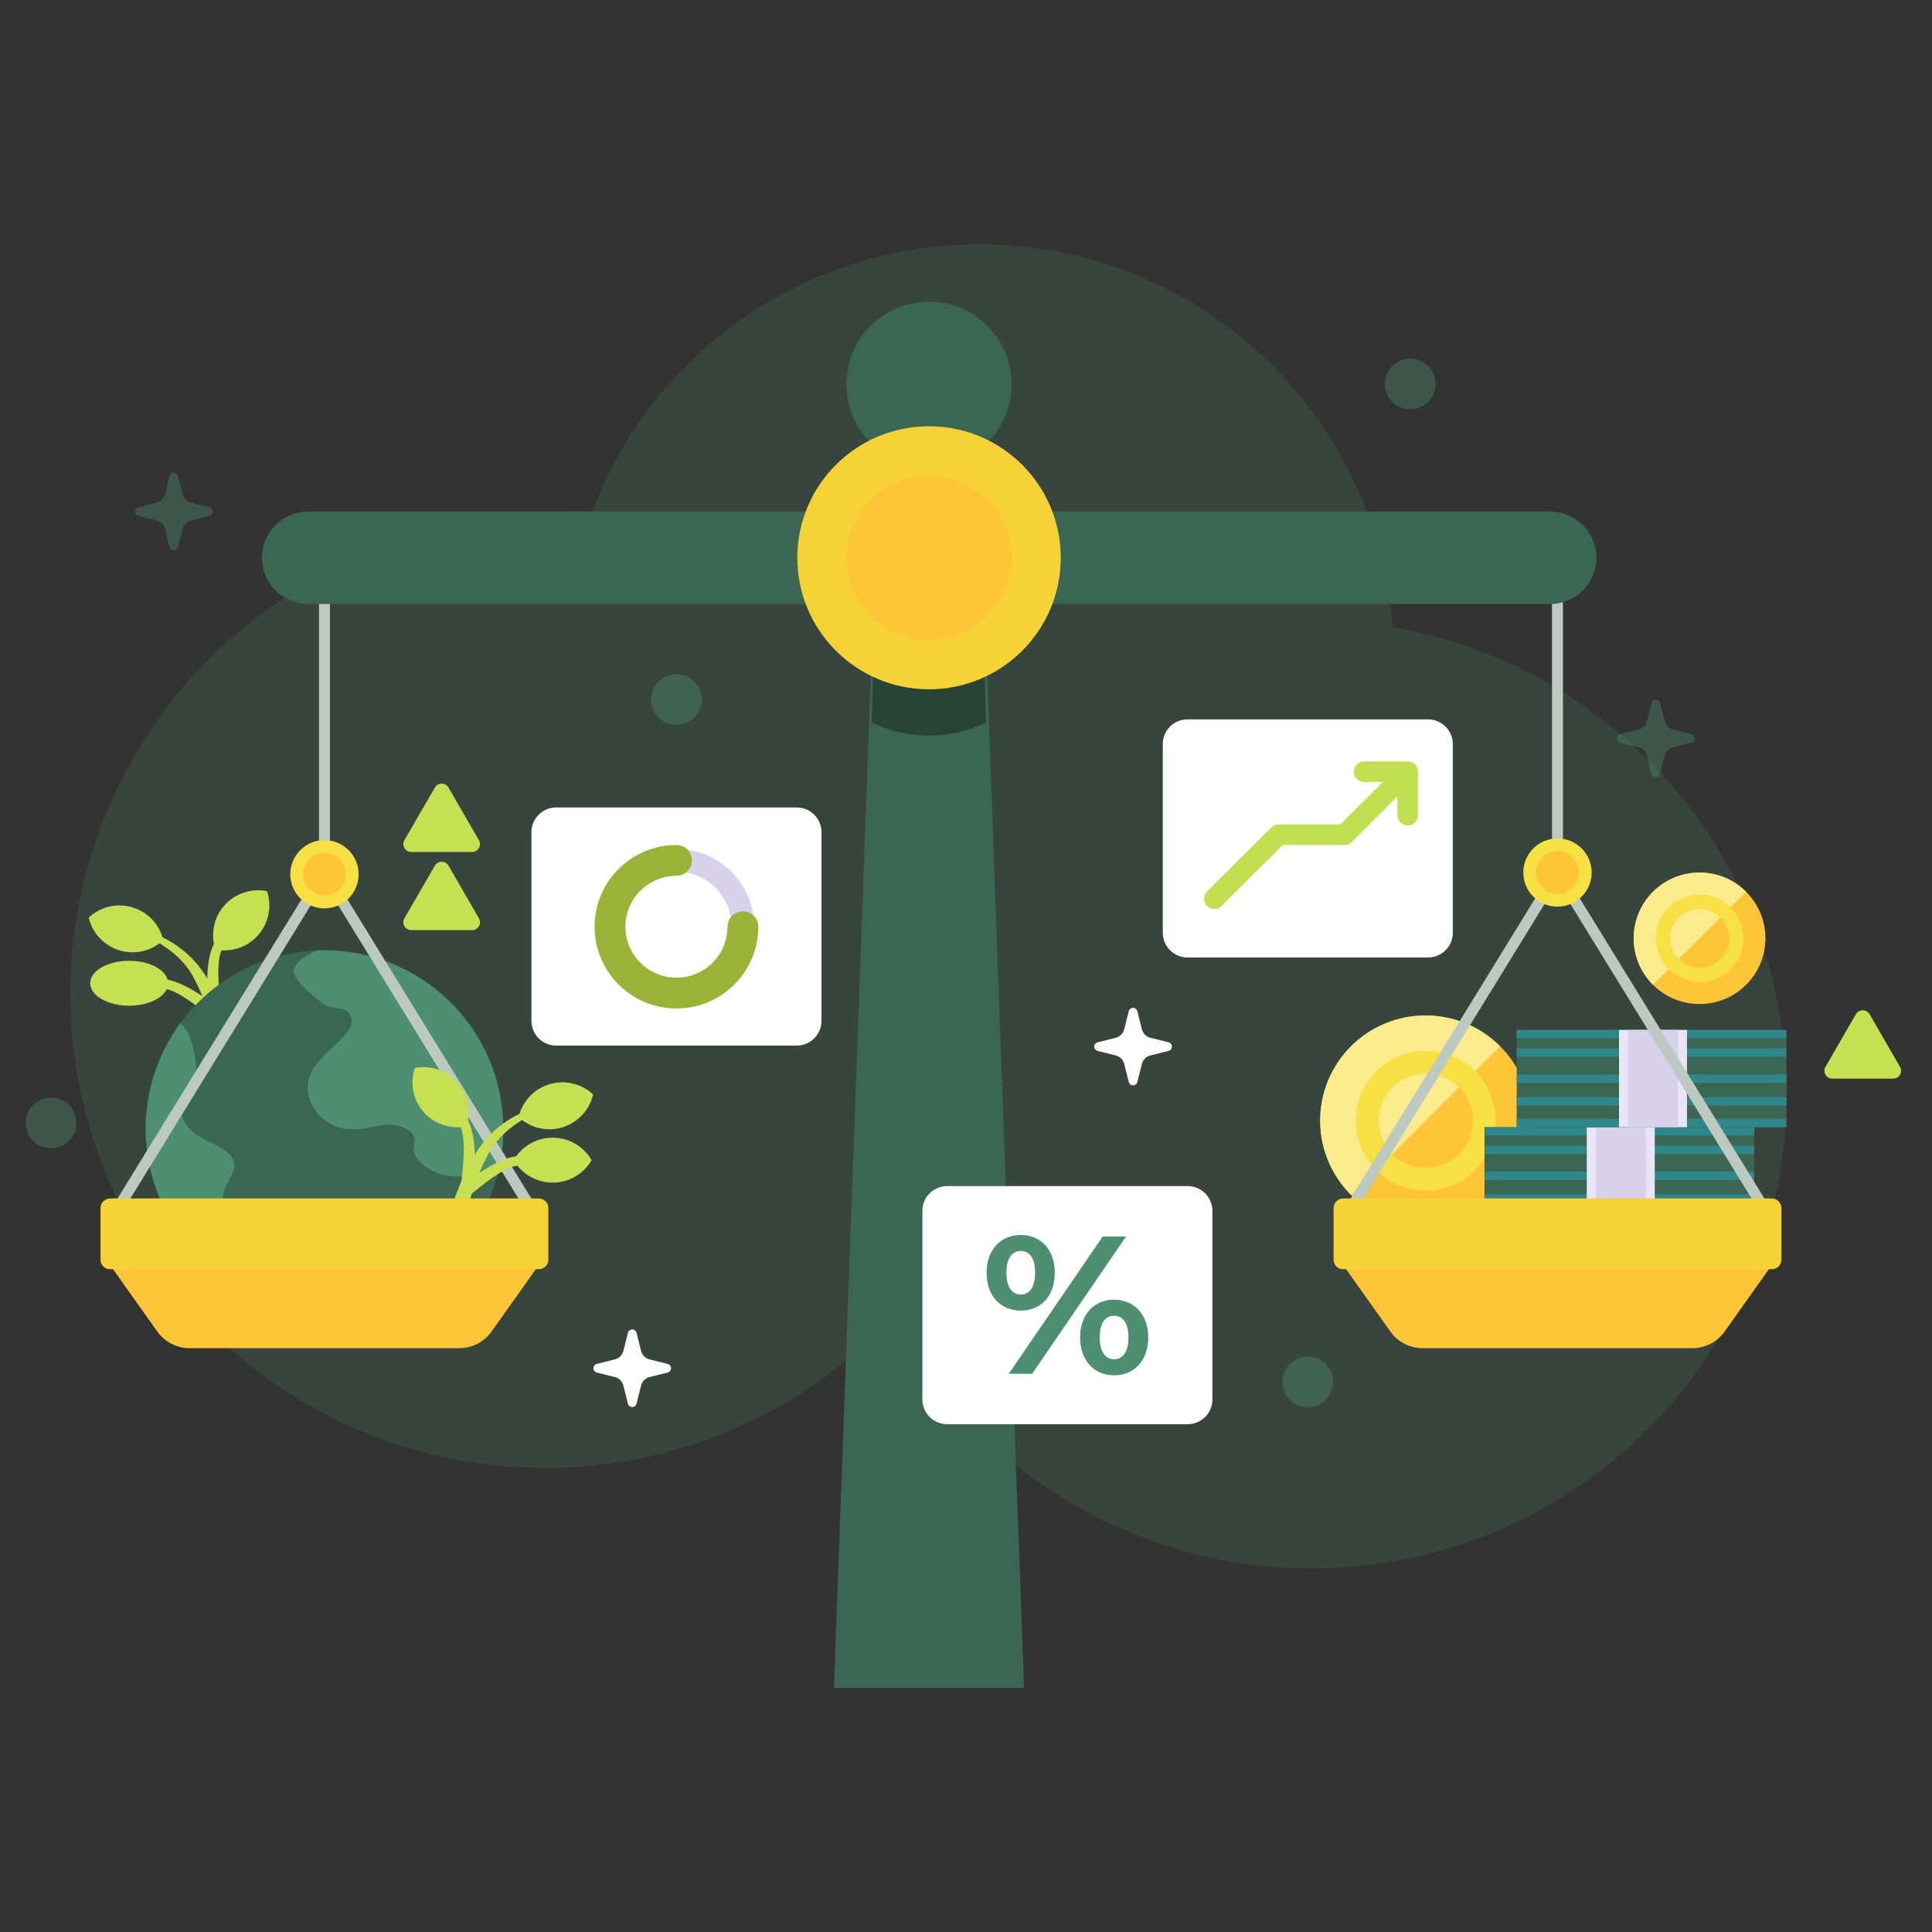 <svg width="376" height="376" viewBox="0 0 376 376" fill="none" xmlns="http://www.w3.org/2000/svg">
<rect x="0" y="0" width="376" height="376" fill="#333333" stroke="none"/>
<g clip-path="url(#clip0_1724_155)">
<path opacity="0.2" d="M270.989 122.039C269.614 103.584 261.909 86.166 249.173 72.72C236.438 59.273 219.449 50.621 201.069 48.219C182.69 45.818 164.043 49.815 148.271 59.537C132.498 69.258 120.564 84.11 114.478 101.591C111.712 101.332 108.916 101.203 106.092 101.203C90.758 101.202 75.666 105.011 62.175 112.287C48.684 119.563 37.218 130.076 28.813 142.88C20.407 155.683 15.325 170.374 14.026 185.627C12.726 200.881 15.249 216.217 21.368 230.254C27.487 244.291 37.009 256.587 49.075 266.033C61.141 275.48 75.373 281.779 90.486 284.364C105.599 286.949 121.119 285.737 135.647 280.839C150.174 275.942 163.252 267.511 173.702 256.308C181.069 270.135 191.842 281.862 205.004 290.383C218.165 298.905 233.284 303.941 248.934 305.017C264.585 306.093 280.252 303.173 294.459 296.532C308.667 289.892 320.947 279.75 330.143 267.061C339.339 254.372 345.148 239.555 347.022 224.005C348.897 208.456 346.775 192.686 340.858 178.181C334.94 163.676 325.421 150.914 313.197 141.098C300.973 131.281 286.448 124.733 270.989 122.071V122.039Z" fill="#4D8F70"/>
<path d="M46.717 207.727C46.717 207.727 43.85 193.435 37.716 186.902C34.092 183.025 29.113 180.686 23.811 180.37C23.811 180.37 33.512 182.942 37.393 189.743C41.435 196.814 43.376 207.727 43.376 207.727H46.717Z" fill="#C6E052"/>
<path d="M17.267 178.572C18.389 177.523 19.768 176.788 21.265 176.44C22.762 176.092 24.325 176.143 25.795 176.589C27.266 177.036 28.593 177.861 29.643 178.981C30.693 180.102 31.429 181.479 31.777 182.974C30.655 184.023 29.276 184.759 27.779 185.107C26.282 185.455 24.719 185.403 23.249 184.957C21.778 184.511 20.451 183.686 19.401 182.565C18.351 181.444 17.615 180.067 17.267 178.572Z" fill="#C6E052"/>
<path d="M25.137 195.727C29.322 195.727 32.715 193.771 32.715 191.358C32.715 188.945 29.322 186.988 25.137 186.988C20.951 186.988 17.558 188.945 17.558 191.358C17.558 193.771 20.951 195.727 25.137 195.727Z" fill="#C6E052"/>
<path d="M51.967 173.439C52.454 174.893 52.55 176.45 52.245 177.954C51.939 179.457 51.243 180.854 50.227 182.004C49.21 183.154 47.909 184.017 46.453 184.506C44.997 184.996 43.438 185.095 41.931 184.793C41.44 183.338 41.342 181.78 41.646 180.275C41.95 178.77 42.646 177.372 43.663 176.221C44.681 175.07 45.984 174.207 47.441 173.718C48.899 173.23 50.46 173.133 51.967 173.439Z" fill="#C6E052"/>
<path d="M40.562 195.264C40.562 195.264 39.711 188.71 41.252 184.567C42.794 180.423 47.256 178.034 47.256 178.034C45.352 180.261 43.865 182.813 42.869 185.568C41.791 189.324 43.386 198.482 43.386 198.482L40.562 195.264Z" fill="#C6E052"/>
<path d="M42.287 196.061C42.287 196.061 37.285 191.756 32.984 190.744C28.683 189.733 24.199 192.133 24.199 192.133C27.112 191.773 30.066 191.941 32.919 192.628C36.66 193.779 43.451 200.161 43.451 200.161L42.287 196.061Z" fill="#C6E052"/>
<path d="M63.146 254.489C82.381 254.489 97.975 238.92 97.975 219.716C97.975 200.512 82.381 184.944 63.146 184.944C43.91 184.944 28.316 200.512 28.316 219.716C28.316 238.92 43.91 254.489 63.146 254.489Z" fill="#3A6653"/>
<path d="M43.796 231.178C45.327 227.712 48.291 225.668 40.325 221.987C32.359 218.306 36.013 213.108 37.242 211.225C38.471 209.341 38.471 207.146 37.242 202.755C36.853 201.374 36.136 200.107 35.151 199.063C32.403 202.789 30.427 207.025 29.341 211.523C28.254 216.02 28.077 220.689 28.821 225.256C29.565 229.823 31.215 234.195 33.673 238.117C36.132 242.039 39.35 245.432 43.139 248.096C45.09 246.309 46.211 243.619 45.941 242.058C45.165 238.119 42.201 234.632 43.796 231.178Z" fill="#4D8F70"/>
<path d="M63.2 184.954C62.739 184.954 62.276 184.954 61.809 184.954C58.327 186.396 56.419 188.291 57.389 189.894C58.92 192.348 60.709 193.596 62.779 195.275C64.849 196.954 67.824 195.178 68.438 198.439C69.053 201.7 60.612 205.575 59.966 210.633C59.319 215.691 63.544 219.458 67.942 219.759C72.341 220.061 75.305 217.607 79.186 219.759C83.066 221.912 77.45 223.655 83.584 227.54C87.152 229.79 92.736 228.939 96.961 227.917C98.199 222.809 98.262 217.488 97.144 212.353C96.027 207.217 93.758 202.401 90.509 198.267C87.26 194.133 83.115 190.787 78.385 188.481C73.655 186.175 68.463 184.97 63.2 184.954Z" fill="#4D8F70"/>
<path d="M104.281 236.699L63.146 169.812" stroke="#BCC9C0" stroke-width="2.13" stroke-miterlimit="10"/>
<path d="M22 236.699L63.145 169.812" stroke="#BCC9C0" stroke-width="2.13" stroke-miterlimit="10"/>
<path d="M85.977 242.101C85.977 242.101 88.834 227.809 94.967 221.277C98.597 217.4 103.578 215.062 108.884 214.744C108.884 214.744 99.182 217.316 95.291 224.118C91.259 231.188 89.319 242.101 89.319 242.101H85.977Z" fill="#C6E052"/>
<path d="M115.416 212.99C114.294 211.943 112.915 211.21 111.418 210.864C109.922 210.519 108.361 210.573 106.892 211.021C105.423 211.47 104.099 212.297 103.052 213.419C102.005 214.541 101.272 215.918 100.928 217.413C102.049 218.463 103.427 219.199 104.924 219.547C106.42 219.895 107.982 219.844 109.452 219.397C110.923 218.951 112.249 218.126 113.298 217.005C114.347 215.883 115.081 214.506 115.427 213.011L115.416 212.99Z" fill="#C6E052"/>
<path d="M115.136 225.786C114.368 224.456 113.263 223.351 111.932 222.583C110.6 221.815 109.09 221.411 107.553 221.411C106.015 221.411 104.505 221.815 103.173 222.583C101.842 223.351 100.737 224.456 99.969 225.786C100.737 227.116 101.842 228.22 103.173 228.988C104.505 229.756 106.015 230.161 107.553 230.161C109.09 230.161 110.6 229.756 111.932 228.988C113.263 228.22 114.368 227.116 115.136 225.786Z" fill="#C6E052"/>
<path d="M80.727 207.856C80.237 209.31 80.139 210.867 80.443 212.371C80.746 213.874 81.441 215.272 82.457 216.422C83.473 217.573 84.774 218.436 86.231 218.926C87.687 219.415 89.246 219.513 90.752 219.21C91.242 217.756 91.341 216.199 91.037 214.696C90.733 213.192 90.039 211.795 89.023 210.644C88.007 209.493 86.705 208.63 85.249 208.141C83.793 207.651 82.233 207.553 80.727 207.856Z" fill="#C6E052"/>
<path d="M92.175 229.682C92.175 229.682 93.027 223.128 91.496 218.995C89.965 214.862 85.481 212.452 85.481 212.452C87.391 214.677 88.881 217.229 89.879 219.985C90.957 223.741 89.362 232.9 89.362 232.9L92.175 229.682Z" fill="#C6E052"/>
<path d="M90.397 230.478C90.397 230.478 95.398 226.173 99.71 225.162C104.022 224.15 108.485 226.55 108.485 226.55C105.575 226.197 102.625 226.368 99.775 227.056C96.034 228.197 89.232 234.589 89.232 234.589L90.397 230.478Z" fill="#C6E052"/>
<path d="M22 233.255V247.009L30.623 259.149C31.336 260.149 32.279 260.964 33.372 261.526C34.466 262.087 35.678 262.379 36.908 262.377H89.383C90.611 262.379 91.822 262.086 92.913 261.524C94.005 260.963 94.946 260.148 95.657 259.149L104.281 247.009V233.255H22Z" fill="#FFC538"/>
<path d="M104.874 233.255H21.407C20.389 233.255 19.563 234.079 19.563 235.095V245.169C19.563 246.185 20.389 247.009 21.407 247.009H104.874C105.892 247.009 106.717 246.185 106.717 245.169V235.095C106.717 234.079 105.892 233.255 104.874 233.255Z" fill="#F5D337"/>
<path d="M63.146 169.812V114.538" stroke="#BCC9C0" stroke-width="2.13" stroke-miterlimit="10"/>
<path d="M63.146 176.786C66.819 176.786 69.797 173.813 69.797 170.146C69.797 166.478 66.819 163.505 63.146 163.505C59.472 163.505 56.495 166.478 56.495 170.146C56.495 173.813 59.472 176.786 63.146 176.786Z" fill="#F7E041"/>
<path d="M67.307 170.145C67.309 169.321 67.066 168.514 66.608 167.827C66.15 167.141 65.499 166.605 64.736 166.289C63.974 165.972 63.134 165.889 62.324 166.049C61.513 166.21 60.769 166.606 60.185 167.19C59.601 167.773 59.203 168.516 59.043 169.325C58.882 170.134 58.966 170.972 59.283 171.734C59.6 172.495 60.136 173.145 60.824 173.602C61.512 174.059 62.32 174.302 63.146 174.3C64.249 174.3 65.308 173.862 66.088 173.083C66.868 172.304 67.307 171.247 67.307 170.145Z" fill="#FFC538"/>
<path d="M277.456 238.571C288.78 238.571 297.959 229.407 297.959 218.102C297.959 206.797 288.78 197.632 277.456 197.632C266.133 197.632 256.953 206.797 256.953 218.102C256.953 229.407 266.133 238.571 277.456 238.571Z" fill="#FFC538"/>
<path d="M277.457 197.632C273.397 197.621 269.425 198.816 266.046 201.063C262.668 203.311 260.034 206.51 258.48 210.255C256.927 214 256.523 218.121 257.32 222.095C258.117 226.07 260.08 229.718 262.958 232.577L291.955 203.627C290.052 201.725 287.792 200.217 285.304 199.188C282.816 198.159 280.149 197.631 277.457 197.632Z" fill="#FAEC8D"/>
<path d="M277.457 231.694C284.976 231.694 291.071 225.609 291.071 218.102C291.071 210.595 284.976 204.509 277.457 204.509C269.937 204.509 263.842 210.595 263.842 218.102C263.842 225.609 269.937 231.694 277.457 231.694Z" fill="#F7E041"/>
<path d="M277.457 227.271C282.529 227.271 286.641 223.166 286.641 218.102C286.641 213.038 282.529 208.932 277.457 208.932C272.384 208.932 268.272 213.038 268.272 218.102C268.272 223.166 272.384 227.271 277.457 227.271Z" fill="#FFC538"/>
<path d="M277.457 227.271C282.529 227.271 286.641 223.166 286.641 218.102C286.641 213.038 282.529 208.932 277.457 208.932C272.384 208.932 268.272 213.038 268.272 218.102C268.272 223.166 272.384 227.271 277.457 227.271Z" fill="#FFC538"/>
<path d="M277.456 208.932C275.641 208.936 273.868 209.478 272.36 210.487C270.852 211.497 269.678 212.93 268.986 214.606C268.294 216.282 268.115 218.125 268.471 219.902C268.828 221.679 269.704 223.311 270.989 224.591L283.924 211.612C282.209 209.898 279.883 208.934 277.456 208.932Z" fill="#FAEC8D"/>
<path d="M341.402 219.372H288.905V238.291H341.402V219.372Z" fill="#3A6653"/>
<path d="M341.402 228.014H288.905V229.65H341.402V228.014Z" fill="#2F878A"/>
<path d="M341.402 219.372H288.905V221.007H341.402V219.372Z" fill="#2F878A"/>
<path d="M341.402 222.956H288.905V224.591H341.402V222.956Z" fill="#2F878A"/>
<path d="M341.402 236.656H288.905V238.292H341.402V236.656Z" fill="#2F878A"/>
<path d="M341.402 232.437H288.905V234.073H341.402V232.437Z" fill="#2F878A"/>
<path d="M322.041 219.372H308.814V238.291H322.041V219.372Z" fill="#E9E5F6"/>
<path d="M320.284 219.372H310.572V238.291H320.284V219.372Z" fill="#D7D1EB"/>
<path d="M347.675 200.441H295.178V219.361H347.675V200.441Z" fill="#3A6653"/>
<path d="M347.675 209.094H295.178V210.73H347.675V209.094Z" fill="#2F878A"/>
<path d="M347.675 200.441H295.178V202.077H347.675V200.441Z" fill="#2F878A"/>
<path d="M347.675 204.025H295.178V205.661H347.675V204.025Z" fill="#2F878A"/>
<path d="M347.675 217.736H295.178V219.372H347.675V217.736Z" fill="#2F878A"/>
<path d="M347.675 213.517H295.178V215.153H347.675V213.517Z" fill="#2F878A"/>
<path d="M328.315 200.441H315.088V219.361H328.315V200.441Z" fill="#E9E5F6"/>
<path d="M326.558 200.441H316.845V219.361H326.558V200.441Z" fill="#D7D1EB"/>
<path d="M330.762 195.404C337.841 195.404 343.579 189.675 343.579 182.608C343.579 175.541 337.841 169.812 330.762 169.812C323.683 169.812 317.945 175.541 317.945 182.608C317.945 189.675 323.683 195.404 330.762 195.404Z" fill="#FFC538"/>
<path d="M330.762 169.812C328.226 169.811 325.747 170.561 323.638 171.967C321.53 173.373 319.886 175.372 318.915 177.711C317.945 180.049 317.691 182.623 318.186 185.106C318.681 187.589 319.903 189.87 321.696 191.659L339.828 173.557C338.638 172.368 337.224 171.425 335.669 170.783C334.113 170.14 332.445 169.81 330.762 169.812Z" fill="#FAEC8D"/>
<path d="M330.762 191.11C335.465 191.11 339.278 187.304 339.278 182.608C339.278 177.912 335.465 174.106 330.762 174.106C326.059 174.106 322.246 177.912 322.246 182.608C322.246 187.304 326.059 191.11 330.762 191.11Z" fill="#F7E041"/>
<path d="M336.507 182.608C336.507 181.474 336.171 180.364 335.539 179.421C334.908 178.478 334.011 177.743 332.961 177.308C331.911 176.874 330.756 176.761 329.641 176.982C328.526 177.203 327.503 177.75 326.699 178.552C325.896 179.354 325.348 180.376 325.127 181.489C324.905 182.602 325.019 183.755 325.454 184.803C325.889 185.851 326.625 186.747 327.57 187.378C328.515 188.008 329.626 188.344 330.762 188.344C332.286 188.344 333.747 187.74 334.825 186.664C335.902 185.588 336.507 184.129 336.507 182.608Z" fill="#FFC538"/>
<path d="M336.507 182.608C336.507 181.474 336.171 180.364 335.539 179.421C334.908 178.478 334.011 177.743 332.961 177.308C331.911 176.874 330.756 176.761 329.641 176.982C328.526 177.203 327.503 177.75 326.699 178.552C325.896 179.354 325.348 180.376 325.127 181.489C324.905 182.602 325.019 183.755 325.454 184.803C325.889 185.851 326.625 186.747 327.57 187.378C328.515 188.008 329.626 188.344 330.762 188.344C332.286 188.344 333.747 187.74 334.825 186.664C335.902 185.588 336.507 184.129 336.507 182.608Z" fill="#FFC538"/>
<path d="M330.762 176.883C329.625 176.879 328.513 177.213 327.567 177.842C326.62 178.471 325.883 179.366 325.447 180.415C325.012 181.463 324.898 182.617 325.121 183.73C325.343 184.843 325.892 185.865 326.698 186.665L334.848 178.562C334.312 178.025 333.675 177.601 332.974 177.313C332.272 177.025 331.52 176.878 330.762 176.883Z" fill="#FAEC8D"/>
<path d="M344.258 236.699L303.112 169.812" stroke="#BCC9C0" stroke-width="2.13" stroke-miterlimit="10"/>
<path d="M261.977 236.699L303.112 169.812" stroke="#BCC9C0" stroke-width="2.13" stroke-miterlimit="10"/>
<path d="M261.977 233.255V247.009L270.601 259.149C271.312 260.148 272.253 260.963 273.344 261.524C274.436 262.086 275.646 262.379 276.874 262.377H329.35C330.579 262.379 331.792 262.087 332.885 261.526C333.979 260.964 334.921 260.149 335.634 259.149L344.258 247.009V233.255H261.977Z" fill="#FFC538"/>
<path d="M344.851 233.255H261.384C260.366 233.255 259.541 234.079 259.541 235.095V245.169C259.541 246.185 260.366 247.009 261.384 247.009H344.851C345.869 247.009 346.694 246.185 346.694 245.169V235.095C346.694 234.079 345.869 233.255 344.851 233.255Z" fill="#F5D337"/>
<path d="M303.112 169.812V114.538" stroke="#BCC9C0" stroke-width="2.13" stroke-miterlimit="10"/>
<path d="M303.112 176.452C306.785 176.452 309.763 173.479 309.763 169.812C309.763 166.145 306.785 163.172 303.112 163.172C299.439 163.172 296.461 166.145 296.461 169.812C296.461 173.479 299.439 176.452 303.112 176.452Z" fill="#F7E041"/>
<path d="M307.284 169.812C307.284 168.988 307.039 168.183 306.581 167.498C306.122 166.813 305.471 166.279 304.709 165.964C303.946 165.649 303.108 165.566 302.298 165.727C301.489 165.888 300.746 166.284 300.162 166.867C299.579 167.449 299.182 168.191 299.021 168.999C298.86 169.807 298.942 170.645 299.258 171.406C299.574 172.167 300.108 172.817 300.794 173.275C301.481 173.733 302.287 173.977 303.112 173.977C303.66 173.978 304.204 173.872 304.71 173.663C305.217 173.454 305.678 173.147 306.065 172.76C306.453 172.373 306.76 171.913 306.969 171.407C307.178 170.902 307.285 170.359 307.284 169.812Z" fill="#FFC538"/>
<path d="M180.806 90.818C189.682 90.818 196.878 83.633 196.878 74.771C196.878 65.909 189.682 58.725 180.806 58.725C171.929 58.725 164.733 65.909 164.733 74.771C164.733 83.633 171.929 90.818 180.806 90.818Z" fill="#3A6653"/>
<path d="M189.818 67.981H171.783L162.297 328.5H199.304L189.818 67.981Z" fill="#3A6653"/>
<path d="M170.996 93.896L169.638 140.614C173.111 142.286 176.918 143.154 180.773 143.154C184.629 143.154 188.435 142.286 191.909 140.614L190.54 93.896C184.282 91.313 177.254 91.313 170.996 93.896Z" fill="#274437"/>
<path d="M310.701 108.554C310.701 106.168 309.751 103.879 308.061 102.192C306.371 100.505 304.079 99.557 301.689 99.557H59.965C57.575 99.557 55.283 100.505 53.593 102.192C51.903 103.879 50.954 106.168 50.954 108.554C50.954 110.94 51.903 113.228 53.593 114.916C55.283 116.603 57.575 117.551 59.965 117.551H301.689C304.079 117.551 306.371 116.603 308.061 114.916C309.751 113.228 310.701 110.94 310.701 108.554Z" fill="#3A6653"/>
<path d="M180.806 134.146C194.963 134.146 206.44 122.688 206.44 108.554C206.44 94.419 194.963 82.961 180.806 82.961C166.649 82.961 155.172 94.419 155.172 108.554C155.172 122.688 166.649 134.146 180.806 134.146Z" fill="#F5D337"/>
<path d="M180.806 124.6C189.682 124.6 196.878 117.416 196.878 108.554C196.878 99.692 189.682 92.507 180.806 92.507C171.929 92.507 164.733 99.692 164.733 108.554C164.733 117.416 171.929 124.6 180.806 124.6Z" fill="#FFC538"/>
<path d="M84.651 168.445L78.701 178.723C78.566 178.955 78.496 179.219 78.496 179.487C78.496 179.756 78.566 180.019 78.701 180.251C78.835 180.484 79.028 180.677 79.261 180.811C79.494 180.945 79.758 181.015 80.027 181.015H91.884C92.153 181.015 92.417 180.945 92.65 180.811C92.882 180.677 93.076 180.484 93.21 180.251C93.344 180.019 93.415 179.756 93.415 179.487C93.415 179.219 93.344 178.955 93.21 178.723L87.27 168.445C87.134 168.22 86.942 168.034 86.713 167.905C86.483 167.776 86.224 167.708 85.961 167.708C85.697 167.708 85.438 167.776 85.209 167.905C84.98 168.034 84.787 168.22 84.651 168.445Z" fill="#C6E052"/>
<path d="M361.204 197.352L355.264 207.63C355.13 207.863 355.059 208.126 355.059 208.394C355.059 208.663 355.13 208.926 355.264 209.159C355.399 209.391 355.592 209.584 355.825 209.718C356.057 209.852 356.321 209.923 356.59 209.923H368.448C368.716 209.923 368.98 209.852 369.213 209.718C369.446 209.584 369.639 209.391 369.774 209.159C369.908 208.926 369.979 208.663 369.979 208.394C369.979 208.126 369.908 207.863 369.774 207.63L363.834 197.352C363.696 197.127 363.503 196.942 363.273 196.813C363.042 196.684 362.783 196.616 362.519 196.616C362.255 196.616 361.995 196.684 361.765 196.813C361.535 196.942 361.341 197.127 361.204 197.352Z" fill="#C6E052"/>
<path d="M84.651 153.249L78.701 163.516C78.566 163.748 78.496 164.012 78.496 164.28C78.496 164.549 78.566 164.812 78.701 165.044C78.835 165.277 79.028 165.47 79.261 165.604C79.494 165.738 79.758 165.808 80.027 165.808H91.884C92.153 165.808 92.417 165.738 92.65 165.604C92.882 165.47 93.076 165.277 93.21 165.044C93.344 164.812 93.415 164.549 93.415 164.28C93.415 164.012 93.344 163.748 93.21 163.516L87.27 153.249C87.134 153.024 86.942 152.838 86.713 152.709C86.483 152.58 86.224 152.512 85.961 152.512C85.697 152.512 85.438 152.58 85.209 152.709C84.98 152.838 84.787 153.024 84.651 153.249Z" fill="#C6E052"/>
<path d="M277.92 140.001H231.115C228.453 140.001 226.296 142.155 226.296 144.811V181.532C226.296 184.189 228.453 186.343 231.115 186.343H277.92C280.581 186.343 282.739 184.189 282.739 181.532V144.811C282.739 142.155 280.581 140.001 277.92 140.001Z" fill="white"/>
<path d="M155.053 157.145H108.248C105.587 157.145 103.429 159.299 103.429 161.955V198.676C103.429 201.333 105.587 203.487 108.248 203.487H155.053C157.714 203.487 159.872 201.333 159.872 198.676V161.955C159.872 159.299 157.714 157.145 155.053 157.145Z" fill="white"/>
<path d="M231.136 230.833H184.331C181.67 230.833 179.512 232.987 179.512 235.644V272.365C179.512 275.022 181.67 277.175 184.331 277.175H231.136C233.797 277.175 235.955 275.022 235.955 272.365V235.644C235.955 232.987 233.797 230.833 231.136 230.833Z" fill="white"/>
<path d="M236.321 174.924L248.815 162.451H261.675L272.703 151.43" stroke="#C2DE51" stroke-width="4" stroke-linecap="round" stroke-linejoin="round"/>
<path d="M265.469 150.182H273.953V158.662" stroke="#C2DE51" stroke-width="4" stroke-linecap="round" stroke-linejoin="round"/>
<path d="M131.65 193.198C138.777 193.198 144.554 187.431 144.554 180.316C144.554 173.201 138.777 167.434 131.65 167.434C124.524 167.434 118.747 173.201 118.747 180.316C118.747 187.431 124.524 193.198 131.65 193.198Z" stroke="#D7D1EB" stroke-width="4.4" stroke-miterlimit="10"/>
<path d="M131.65 167.444C129.092 167.444 126.591 168.202 124.464 169.621C122.337 171.04 120.679 173.057 119.7 175.417C118.72 177.777 118.464 180.373 118.963 182.878C119.463 185.384 120.695 187.685 122.504 189.491C124.313 191.297 126.618 192.527 129.127 193.025C131.636 193.524 134.237 193.268 136.601 192.29C138.964 191.313 140.985 189.658 142.406 187.534C143.827 185.41 144.586 182.913 144.586 180.359" stroke="#9AB336" stroke-width="6" stroke-miterlimit="10" stroke-linecap="round"/>
<path d="M221.348 196.793L222.232 200.301C222.332 200.705 222.54 201.074 222.835 201.368C223.129 201.662 223.499 201.87 223.903 201.969L227.428 202.852C227.613 202.899 227.778 203.007 227.895 203.158C228.013 203.309 228.076 203.495 228.076 203.686C228.076 203.877 228.013 204.063 227.895 204.214C227.778 204.365 227.613 204.472 227.428 204.52L223.903 205.402C223.501 205.502 223.133 205.709 222.839 206.001C222.544 206.293 222.335 206.659 222.232 207.06L221.348 210.579C221.301 210.764 221.193 210.928 221.042 211.046C220.89 211.163 220.704 211.226 220.513 211.226C220.321 211.226 220.135 211.163 219.984 211.046C219.833 210.928 219.725 210.764 219.677 210.579L218.793 207.06C218.694 206.659 218.487 206.293 218.194 206.001C217.902 205.709 217.535 205.502 217.133 205.402L213.608 204.52C213.423 204.472 213.259 204.365 213.141 204.214C213.024 204.063 212.96 203.877 212.96 203.686C212.96 203.495 213.024 203.309 213.141 203.158C213.259 203.007 213.423 202.899 213.608 202.852L217.133 201.969C217.536 201.869 217.904 201.66 218.197 201.366C218.489 201.072 218.696 200.704 218.793 200.301L219.677 196.793C219.725 196.607 219.833 196.443 219.984 196.326C220.135 196.209 220.321 196.145 220.513 196.145C220.704 196.145 220.89 196.209 221.042 196.326C221.193 196.443 221.301 196.607 221.348 196.793Z" fill="white"/>
<path opacity="0.4" d="M34.666 92.658L35.55 96.177C35.651 96.578 35.858 96.945 36.15 97.239C36.442 97.532 36.808 97.742 37.21 97.845L40.735 98.717C40.92 98.764 41.084 98.872 41.202 99.023C41.319 99.174 41.383 99.36 41.383 99.551C41.383 99.742 41.319 99.928 41.202 100.079C41.084 100.23 40.92 100.338 40.735 100.385L37.21 101.268C36.808 101.37 36.441 101.579 36.149 101.873C35.857 102.167 35.65 102.534 35.55 102.936L34.666 106.455C34.618 106.64 34.51 106.804 34.359 106.922C34.208 107.039 34.022 107.102 33.83 107.102C33.639 107.102 33.453 107.039 33.301 106.922C33.15 106.804 33.042 106.64 32.995 106.455L32.111 102.936C32.011 102.532 31.803 102.163 31.508 101.869C31.214 101.575 30.844 101.367 30.44 101.268L26.926 100.385C26.74 100.338 26.576 100.23 26.459 100.079C26.341 99.928 26.277 99.742 26.277 99.551C26.277 99.36 26.341 99.174 26.459 99.023C26.576 98.872 26.74 98.764 26.926 98.717L30.44 97.845C30.843 97.743 31.212 97.535 31.506 97.241C31.8 96.947 32.009 96.58 32.111 96.177L32.995 92.658C33.042 92.473 33.15 92.309 33.301 92.191C33.453 92.074 33.639 92.01 33.83 92.01C34.022 92.01 34.208 92.074 34.359 92.191C34.51 92.309 34.618 92.473 34.666 92.658Z" fill="#4D8F70"/>
<path opacity="0.4" d="M323.087 136.794L323.971 140.313C324.071 140.715 324.278 141.082 324.57 141.376C324.862 141.669 325.229 141.879 325.631 141.981L329.156 142.864C329.341 142.911 329.506 143.019 329.623 143.17C329.74 143.321 329.804 143.506 329.804 143.698C329.804 143.889 329.74 144.074 329.623 144.226C329.506 144.377 329.341 144.484 329.156 144.532L325.631 145.403C325.229 145.507 324.864 145.716 324.571 146.01C324.279 146.304 324.072 146.67 323.971 147.072L323.087 150.591C323.039 150.776 322.931 150.94 322.78 151.057C322.629 151.175 322.443 151.238 322.251 151.238C322.06 151.238 321.874 151.175 321.723 151.057C321.571 150.94 321.463 150.776 321.416 150.591L320.532 147.072C320.43 146.669 320.221 146.301 319.927 146.008C319.633 145.714 319.264 145.505 318.861 145.403L315.347 144.532C315.161 144.484 314.997 144.377 314.88 144.226C314.762 144.074 314.698 143.889 314.698 143.698C314.698 143.506 314.762 143.321 314.88 143.17C314.997 143.019 315.161 142.911 315.347 142.864L318.861 141.981C319.265 141.881 319.635 141.673 319.929 141.379C320.224 141.085 320.432 140.717 320.532 140.313L321.416 136.794C321.463 136.608 321.571 136.444 321.723 136.327C321.874 136.21 322.06 136.146 322.251 136.146C322.443 136.146 322.629 136.21 322.78 136.327C322.931 136.444 323.039 136.608 323.087 136.794Z" fill="#4D8F70"/>
<path d="M123.878 259.385L124.762 262.905C124.862 263.306 125.069 263.672 125.362 263.964C125.654 264.256 126.021 264.463 126.422 264.562L129.947 265.445C130.133 265.492 130.297 265.6 130.415 265.751C130.532 265.902 130.596 266.087 130.596 266.279C130.596 266.47 130.532 266.656 130.415 266.807C130.297 266.958 130.133 267.065 129.947 267.113L126.422 267.995C126.02 268.098 125.654 268.307 125.362 268.601C125.069 268.894 124.862 269.261 124.762 269.663L123.878 273.183C123.831 273.368 123.723 273.532 123.572 273.649C123.42 273.766 123.234 273.83 123.043 273.83C122.851 273.83 122.665 273.766 122.514 273.649C122.363 273.532 122.255 273.368 122.207 273.183L121.323 269.663C121.223 269.261 121.016 268.894 120.724 268.601C120.432 268.307 120.065 268.098 119.663 267.995L116.138 267.113C115.953 267.065 115.789 266.958 115.671 266.807C115.554 266.656 115.49 266.47 115.49 266.279C115.49 266.087 115.554 265.902 115.671 265.751C115.789 265.6 115.953 265.492 116.138 265.445L119.663 264.562C120.065 264.463 120.432 264.256 120.724 263.964C121.017 263.672 121.224 263.306 121.323 262.905L122.207 259.385C122.255 259.2 122.363 259.036 122.514 258.919C122.665 258.802 122.851 258.738 123.043 258.738C123.234 258.738 123.42 258.802 123.572 258.919C123.723 259.036 123.831 259.2 123.878 259.385Z" fill="white"/>
<path opacity="0.4" d="M259.443 268.953C259.446 267.977 259.158 267.023 258.616 266.211C258.074 265.398 257.303 264.765 256.401 264.39C255.498 264.016 254.505 263.918 253.546 264.107C252.587 264.297 251.706 264.767 251.015 265.457C250.324 266.147 249.854 267.026 249.664 267.983C249.474 268.94 249.572 269.932 249.947 270.834C250.322 271.735 250.957 272.504 251.77 273.045C252.584 273.586 253.54 273.873 254.517 273.871C255.823 273.868 257.074 273.349 257.997 272.428C258.921 271.506 259.441 270.257 259.443 268.953Z" fill="#4D8F70"/>
<path opacity="0.4" d="M136.577 136.148C136.579 135.172 136.291 134.218 135.749 133.405C135.208 132.593 134.437 131.96 133.534 131.585C132.631 131.211 131.638 131.112 130.679 131.302C129.72 131.492 128.84 131.962 128.149 132.652C127.458 133.342 126.987 134.221 126.797 135.178C126.607 136.135 126.706 137.127 127.081 138.028C127.456 138.929 128.09 139.699 128.904 140.24C129.717 140.781 130.673 141.068 131.65 141.066C132.956 141.063 134.208 140.544 135.131 139.622C136.054 138.701 136.574 137.451 136.577 136.148Z" fill="#4D8F70"/>
<path opacity="0.4" d="M279.386 74.782C279.397 73.804 279.116 72.844 278.578 72.026C278.041 71.207 277.272 70.567 276.368 70.187C275.465 69.807 274.469 69.703 273.507 69.89C272.545 70.077 271.661 70.545 270.966 71.235C270.271 71.926 269.798 72.807 269.607 73.767C269.416 74.726 269.515 75.721 269.892 76.624C270.269 77.528 270.907 78.298 271.724 78.838C272.541 79.379 273.501 79.664 274.481 79.657C275.776 79.649 277.015 79.133 277.933 78.221C278.85 77.31 279.372 76.074 279.386 74.782Z" fill="#4D8F70"/>
<path opacity="0.4" d="M14.863 218.554C14.866 217.578 14.578 216.624 14.036 215.811C13.494 214.999 12.723 214.366 11.821 213.991C10.918 213.617 9.925 213.518 8.966 213.708C8.007 213.898 7.126 214.368 6.435 215.058C5.744 215.748 5.274 216.627 5.084 217.584C4.893 218.541 4.992 219.533 5.367 220.434C5.742 221.335 6.377 222.105 7.19 222.646C8.004 223.187 8.96 223.474 9.937 223.472C11.243 223.469 12.494 222.95 13.417 222.028C14.341 221.107 14.861 219.857 14.863 218.554Z" fill="#4D8F70"/>
<path d="M192.006 247.708C192.006 243.199 194.765 240.347 198.657 240.347C202.548 240.347 205.276 243.167 205.276 247.708C205.276 252.25 202.559 255.07 198.657 255.07C194.755 255.07 192.006 252.207 192.006 247.708ZM201.449 247.708C201.449 244.846 200.371 243.468 198.657 243.468C196.943 243.468 195.865 244.878 195.865 247.708C195.865 250.539 197.018 251.949 198.657 251.949C200.295 251.949 201.449 250.571 201.449 247.708ZM214.6 240.649H219.149L200.878 267.36H196.329L214.6 240.649ZM210.202 260.3C210.202 255.802 212.962 252.939 216.821 252.939C220.68 252.939 223.472 255.802 223.472 260.3C223.472 264.799 220.712 267.662 216.821 267.662C212.929 267.662 210.202 264.767 210.202 260.3ZM219.613 260.3C219.613 257.481 218.535 256.071 216.821 256.071C215.107 256.071 214.029 257.437 214.029 260.3C214.029 263.163 215.171 264.541 216.821 264.541C218.47 264.541 219.613 263.131 219.613 260.3Z" fill="#4D8F70"/>
</g>
<defs>
<clipPath id="clip0_1724_155">
<rect width="365" height="281" fill="white" transform="translate(5 47.5)"/>
</clipPath>
</defs>
</svg>
